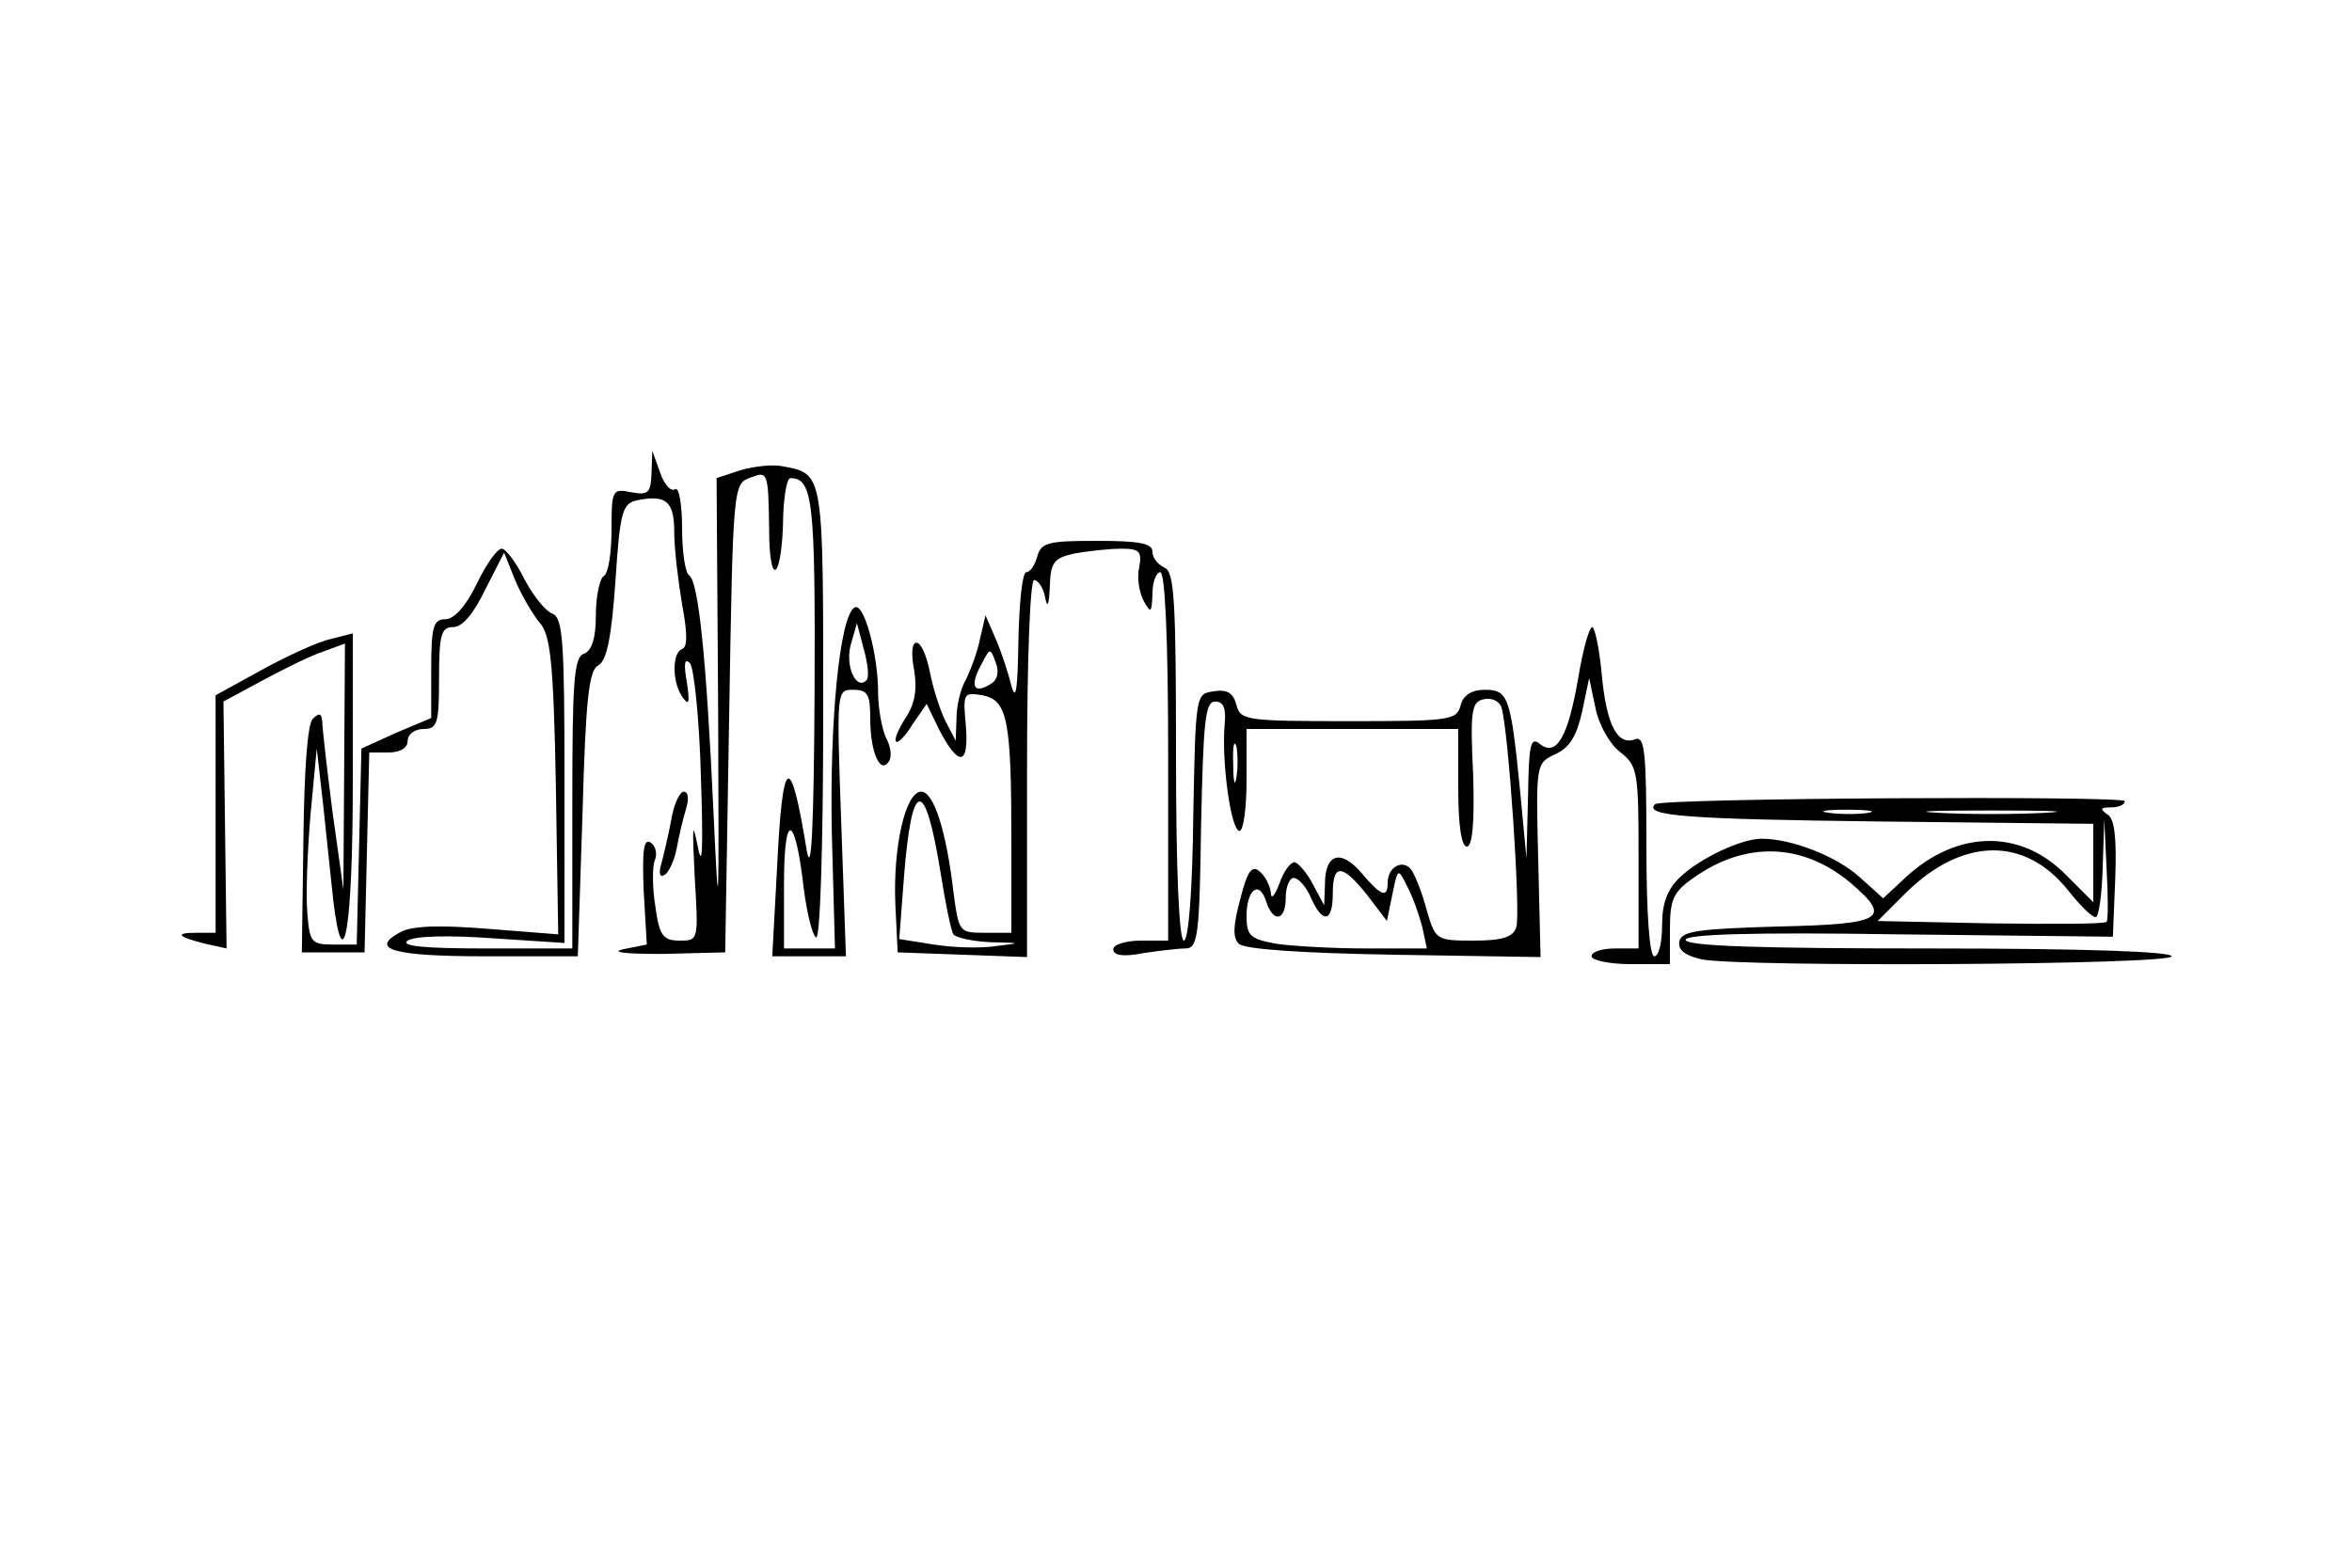 <?xml version="1.0" standalone="no"?>
<!DOCTYPE svg PUBLIC "-//W3C//DTD SVG 20010904//EN"
 "http://www.w3.org/TR/2001/REC-SVG-20010904/DTD/svg10.dtd">
<svg version="1.0" xmlns="http://www.w3.org/2000/svg"
 width="300pt" height="200pt" viewBox="0 0 300 200"
 preserveAspectRatio="xMidYMid meet">
<g transform="translate(0,200) scale(0.1,-0.1)"
fill="#000000" stroke="none">
<path d="M831 1396 c-1 -25 -4 -28 -26 -24 -24 5 -25 3 -25 -48 0 -29 -4 -56
-10 -59 -5 -3 -10 -26 -10 -50 0 -29 -5 -45 -15 -49 -13 -4 -15 -35 -15 -191
l0 -185 -112 0 c-77 0 -108 3 -98 10 9 6 53 7 108 3 l92 -6 0 207 c0 177 -2
207 -15 213 -9 3 -25 23 -36 44 -11 22 -24 39 -29 39 -6 0 -20 -20 -32 -45
-14 -29 -29 -45 -40 -45 -15 0 -18 -9 -18 -63 l0 -63 -45 -19 -44 -20 -3 -125
-3 -125 -30 0 c-28 0 -30 3 -33 40 -2 22 0 78 4 125 l8 85 8 -70 c4 -38 10
-94 13 -123 13 -108 25 -35 25 150 l0 190 -27 -7 c-16 -3 -55 -21 -88 -39
l-60 -33 0 -151 0 -152 -24 0 c-29 0 -25 -5 11 -14 l27 -6 -2 157 -2 158 50
27 c28 15 62 32 78 37 l27 10 -1 -157 -1 -157 -14 100 c-7 55 -13 107 -13 115
-1 10 -4 11 -12 3 -7 -7 -11 -67 -12 -154 l-2 -144 40 0 40 0 3 128 3 127 24
0 c16 0 25 6 25 15 0 8 9 15 20 15 18 0 20 7 20 65 0 56 3 65 18 65 12 0 26
17 41 48 l24 47 14 -35 c8 -19 22 -43 31 -54 14 -15 18 -49 21 -208 l3 -190
-89 7 c-62 5 -97 4 -112 -4 -41 -22 -10 -31 108 -31 l118 0 6 182 c4 145 8
183 20 189 11 6 17 36 22 108 6 91 9 99 29 103 36 7 46 -2 46 -41 0 -21 5 -62
10 -92 7 -37 7 -55 0 -57 -13 -5 -13 -43 1 -62 8 -11 9 -6 5 20 -4 23 -3 31 4
24 5 -5 12 -70 14 -144 3 -92 2 -121 -4 -90 -7 35 -7 26 -4 -37 5 -83 5 -83
-19 -83 -21 0 -26 6 -31 43 -4 24 -4 51 -1 59 4 9 1 19 -5 23 -9 6 -11 -10 -9
-61 l4 -69 -30 -6 c-17 -4 3 -6 50 -6 l80 2 5 299 c5 299 5 299 28 307 21 8
22 7 23 -64 0 -81 17 -67 18 16 1 26 5 47 9 47 29 0 32 -29 31 -274 -1 -171
-4 -235 -10 -201 -21 129 -31 123 -38 -25 l-6 -110 47 0 47 0 -6 170 c-6 169
-6 170 15 170 19 0 22 -6 22 -37 0 -43 13 -72 24 -54 4 6 2 19 -4 30 -5 11
-10 37 -10 58 0 48 -18 115 -30 108 -19 -11 -32 -145 -29 -288 l4 -147 -32 0
-33 0 0 83 c0 92 14 90 25 -5 4 -32 11 -61 16 -64 5 -3 9 115 9 284 0 310 1
307 -51 317 -13 3 -38 0 -55 -5 l-30 -10 2 -298 c1 -262 1 -277 -6 -127 -9
195 -19 293 -31 301 -5 3 -9 30 -9 60 0 31 -4 53 -9 50 -5 -4 -14 6 -19 21
l-10 28 -1 -29z m274 -264 c-13 -13 -27 18 -20 45 l8 28 9 -34 c5 -18 7 -36 3
-39z"/>
<path d="M1323 1290 c-3 -11 -9 -20 -14 -20 -5 0 -9 -39 -10 -87 -1 -62 -3
-79 -9 -58 -4 17 -13 44 -20 60 l-13 30 -7 -30 c-3 -16 -12 -40 -18 -52 -7
-12 -12 -34 -12 -50 l-1 -28 -13 25 c-7 14 -16 42 -20 63 -4 20 -11 37 -17 37
-6 0 -7 -14 -3 -35 4 -25 1 -43 -11 -61 -9 -14 -15 -28 -12 -30 2 -3 12 7 21
22 l18 26 16 -33 c25 -48 38 -46 34 5 -4 42 -3 43 21 39 32 -6 37 -31 37 -184
l0 -119 -34 0 c-33 0 -33 1 -40 53 -9 77 -25 127 -41 127 -20 0 -36 -70 -33
-143 l3 -62 83 -3 82 -3 0 241 c0 141 4 240 9 240 5 0 12 -10 14 -22 3 -15 5
-10 6 13 1 32 5 37 32 43 17 3 44 6 59 6 23 0 27 -3 23 -24 -3 -13 0 -32 6
-43 9 -16 10 -15 11 10 0 15 5 27 10 27 6 0 10 -85 10 -235 l0 -235 -35 0
c-19 0 -35 -5 -35 -11 0 -8 13 -10 38 -5 20 3 45 6 54 6 16 0 18 16 20 158 3
132 5 157 18 157 11 0 14 -9 12 -30 -4 -46 8 -135 19 -135 5 0 9 29 9 65 l0
65 135 0 135 0 0 -75 c0 -48 4 -75 11 -75 7 0 10 30 8 92 -4 82 -2 93 14 96 9
2 19 -2 22 -10 9 -27 25 -265 19 -281 -4 -13 -19 -17 -55 -17 -47 0 -48 1 -59
38 -5 20 -14 43 -19 51 -10 16 -31 6 -31 -15 0 -20 -8 -18 -34 13 -26 30 -46
24 -46 -15 l-1 -27 -15 28 c-8 15 -19 27 -23 27 -5 0 -14 -12 -19 -27 -6 -16
-11 -21 -11 -12 -1 9 -7 21 -14 27 -10 9 -16 1 -25 -35 -9 -33 -10 -49 -2 -57
7 -7 80 -12 198 -14 l187 -3 -3 124 c-3 123 -3 123 22 135 18 8 27 23 34 54
l9 43 8 -38 c4 -21 18 -46 31 -56 23 -18 24 -25 24 -135 l0 -116 -30 0 c-16 0
-30 -4 -30 -10 0 -5 23 -10 50 -10 l50 0 0 44 c0 38 4 48 30 66 66 47 139 45
200 -6 54 -46 43 -53 -92 -56 -104 -3 -123 -6 -126 -19 -2 -11 7 -18 29 -23
54 -10 599 -7 599 4 0 6 -110 10 -310 10 -215 0 -310 3 -310 11 0 7 82 10 273
7 l272 -3 3 74 c2 53 -1 77 -10 82 -10 7 -9 9 5 9 9 0 17 3 17 8 0 7 -591 4
-599 -4 -15 -15 41 -19 285 -22 l274 -3 0 -50 0 -50 -35 35 c-58 59 -139 57
-204 -3 l-29 -27 -30 27 c-30 27 -87 49 -125 49 -26 0 -79 -25 -104 -49 -16
-15 -23 -33 -23 -61 0 -22 -4 -40 -10 -40 -6 0 -10 54 -10 141 0 118 -2 140
-14 136 -23 -9 -37 18 -43 83 -3 33 -9 60 -12 60 -4 0 -12 -29 -18 -65 -13
-76 -28 -101 -49 -84 -12 10 -14 -2 -15 -67 l-2 -79 -8 85 c-12 121 -15 130
-45 130 -17 0 -28 -7 -31 -20 -5 -19 -14 -20 -143 -20 -131 0 -138 1 -143 21
-4 15 -12 20 -29 17 -23 -3 -23 -4 -26 -160 -1 -94 -6 -158 -12 -158 -6 0 -10
89 -10 235 0 200 -2 236 -15 241 -8 4 -15 12 -15 20 0 11 -17 14 -71 14 -62 0
-71 -2 -76 -20z m-60 -163 c-21 -13 -26 -2 -12 24 12 23 12 23 19 4 5 -13 2
-23 -7 -28z m314 -119 c-2 -13 -4 -5 -4 17 -1 22 1 32 4 23 2 -10 2 -28 0 -40z
m-377 -123 c6 -38 13 -72 16 -77 3 -4 24 -9 47 -10 40 -1 41 -1 7 -5 -19 -3
-54 -2 -79 2 l-44 7 6 79 c10 127 27 129 47 4z m1183 78 c-13 -2 -35 -2 -50 0
-16 2 -5 4 22 4 28 0 40 -2 28 -4z m225 0 c-38 -2 -98 -2 -135 0 -38 2 -7 3
67 3 74 0 105 -1 68 -3z m79 -139 c-2 -3 -69 -3 -148 -2 l-144 3 37 37 c72 70
151 71 206 2 15 -19 30 -34 35 -34 4 0 8 28 9 63 l2 62 3 -64 c2 -35 2 -65 0
-67z m-943 34 l25 -33 7 34 c7 34 7 34 19 10 7 -13 15 -36 19 -51 l6 -28 -77
0 c-43 0 -95 3 -115 6 -33 6 -38 10 -38 35 0 34 16 47 25 19 9 -28 25 -25 25
5 0 14 5 25 10 25 6 0 16 -11 22 -25 15 -34 28 -32 28 5 0 39 12 38 44 -2z"/>
<path d="M856 953 c-4 -21 -10 -46 -13 -57 -3 -11 -1 -16 5 -12 5 3 12 18 15
33 3 16 8 38 12 51 4 13 3 22 -3 22 -5 0 -13 -17 -16 -37z"/>
</g>
</svg>
